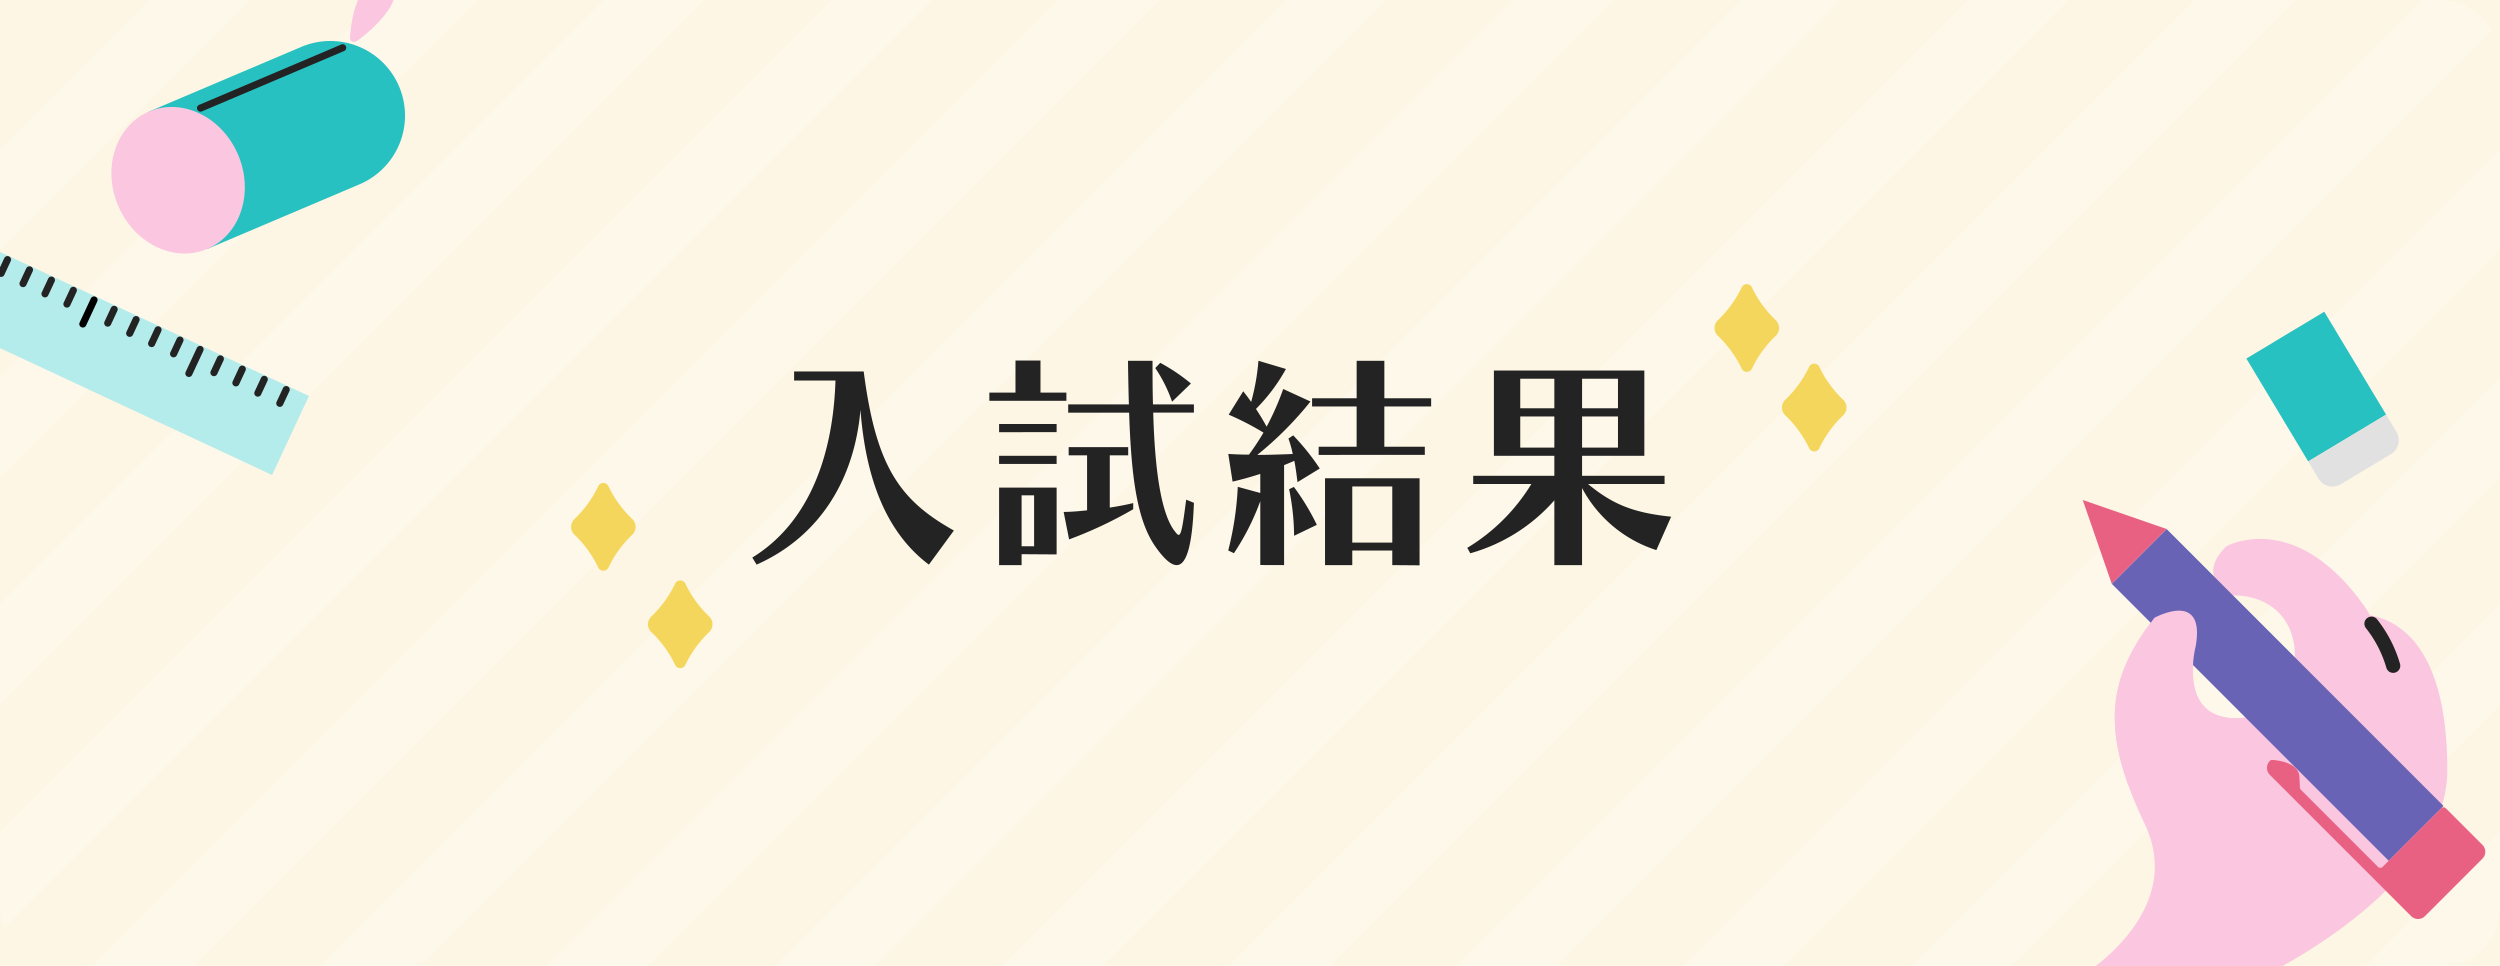 <svg xmlns="http://www.w3.org/2000/svg" width="352" height="136" viewBox="0 0 352 136"><defs><clipPath id="a"><rect width="352" height="136" rx="8" fill="#fdf6e4"/></clipPath><clipPath id="b"><path fill="none" d="M0 0h1418.384v336.077H0z"/></clipPath><clipPath id="d"><path fill="none" d="M0 0h57.725v77.196H0z"/></clipPath><clipPath id="e"><path fill="none" d="M0 0h23.671v23.671H0z"/></clipPath><clipPath id="f"><path fill="none" d="M0 0h47.521v25.266H0z"/></clipPath></defs><path fill="#fdf6e4" d="M0 0h352v136H0z"/><g clip-path="url(#a)"><g transform="translate(-282.192 -65.734)" opacity=".25" clip-path="url(#b)"><path fill="none" stroke="#fff" stroke-width="10" d="M308.536 3.536l-305 305m337-305l-305 305m337-305l-305 305m337-305l-305 305m337-305l-305 305m337-305l-305 305m337-305l-305 305m337-305l-305 305m337-305l-305 305m337-305l-305 305m337-305l-305 305m337-305l-305 305m337-305l-305 305m337-305l-305 305m337-305l-305 305m337-305l-305 305m337-305l-305 305m337-305l-305 305m337-305l-305 305m337-305l-305 305m337-305l-305 305m337-305l-305 305m337-305l-305 305m337-305l-305 305m337-305l-305 305m337-305l-305 305m337-305l-305 305m337-305l-305 305m337-305l-305 305m337-305l-305 305m337-305l-305 305m337-305l-305 305m337-305l-305 305m337-305l-305 305m337-305l-305 305m337-305l-305 305m337-305l-305 305m337-305l-305 305m337-305l-305 305m337-305l-305 305m337-305l-305 305m337-305l-305 305m337-305l-305 305m337-305l-305 305m337-305l-305 305m-1103 28l-305 305m337-305l-305 305m337-305l-305 305m337-305l-305 305m337-305l-305 305m337-305l-305 305m337-305l-305 305m337-305l-305 305m337-305l-305 305m337-305l-305 305m337-305l-305 305m337-305l-305 305m337-305l-305 305m337-305l-305 305m337-305l-305 305m337-305l-305 305m337-305l-305 305m337-305l-305 305m337-305l-305 305m337-305l-305 305m337-305l-305 305m337-305l-305 305m337-305l-305 305m337-305l-305 305m337-305l-305 305m337-305l-305 305m337-305l-305 305m337-305l-305 305m337-305l-305 305m337-305l-305 305m337-305l-305 305m337-305l-305 305m337-305l-305 305m337-305l-305 305m337-305l-305 305m337-305l-305 305m337-305l-305 305m337-305l-305 305m337-305l-305 305m337-305l-305 305m337-305l-305 305m337-305l-305 305m337-305l-305 305m337-305l-305 305m337-305l-305 305"/></g></g><g clip-path="url(#a)"><g transform="translate(292.203 70.396)" clip-path="url(#d)"><path d="M41.497 16.249a16.234 16.234 0 00-1-1.575c-9.762-13.5-19.24-8.14-19.24-8.14-4.6 4.6.861 6.894.861 6.894 12.064 0 10.916 16.372 1.437 17.234s-6.607-10.053-6.607-10.053c1.436-8.043-5.808-4.021-5.808-4.021-6.957 8.9-7.4 16.372-1.373 29.01S.726 67.116.726 67.116h25.577s26.073-12.282 26.071-29.082c0-17.158-6.649-21.033-10.877-21.787" fill="#fbc6e0"/><path d="M44.756 24.343a1 1 0 01-.963-.733 16.426 16.426 0 00-2.864-5.558 1 1 0 011.527-1.291 18.325 18.325 0 013.264 6.314 1 1 0 01-.964 1.268z" fill="#232323"/><path fill="#6863b5" d="M5.132 11.806l7.718-7.718 38.997 38.997-7.718 7.718z"/><path d="M5.132 11.806l7.718-7.718L1.044 0zm42.153 46.791l-5.474-5.475-14.414-14.413a1.4 1.4 0 010-1.978.451.451 0 01.354-.133c.807.06 3.673.407 3.793 2.315.057.9.078 1.36.083 1.582a.451.451 0 00.133.309l10.86 10.86a.457.457 0 00.646 0l8.257-8.257a.457.457 0 01.646 0l5.151 5.151a1.378 1.378 0 010 1.949l-8.088 8.088a1.378 1.378 0 01-1.949 0" fill="#e96182"/><path d="M21.249 30.619c-6.67-1-4.3-10.009-4.3-10.009 1.436-8.043-5.808-4.021-5.808-4.021-5.862 7.5-7.1 13.988-3.738 23.406h13.846z" fill="#fbc6e0"/></g><path fill="#28c1c1" d="M327.258 43.89l8.708 14.492-10.971 6.592-8.708-14.491z"/><g clip-path="url(#e)" transform="rotate(104 152.195 157.097)"><path d="M21.005 11.717l-9.05-9.05 2-2a2.283 2.283 0 013.228 0l5.822 5.823a2.282 2.282 0 010 3.228z" fill="#e1e1e1"/></g><path d="M-16.561 27.754l-5.187 11.122L38.31 66.88l5.186-11.122-30.03-14.003z" fill="#b4ebeb"/><path d="M11.837 46.087a.5.5 0 01-.382-.017.5.5 0 01-.242-.664l1.576-3.38a.5.5 0 01.664-.242.5.5 0 01.242.665l-1.575 3.38a.5.5 0 01-.283.258z"/><path d="M-3.262 39.045a.5.5 0 01-.383-.016.5.5 0 01-.242-.664l1.576-3.38a.5.5 0 01.665-.242.5.5 0 01.241.665l-1.575 3.38a.5.5 0 01-.282.257zm-11.668-7.198a.5.5 0 01-.383-.016.5.5 0 01-.242-.665l.903-1.935a.5.5 0 01.664-.242.5.5 0 01.242.665l-.901 1.935a.5.5 0 01-.283.258zm3.09 1.442a.5.5 0 01-.382-.016.5.5 0 01-.242-.665l.903-1.935a.5.5 0 01.664-.242.5.5 0 01.242.664l-.902 1.936a.5.5 0 01-.283.258zm3.092 1.441a.5.5 0 01-.383-.017.5.5 0 01-.242-.664l.903-1.935a.5.5 0 01.664-.242.5.5 0 01.242.664l-.902 1.935a.5.5 0 01-.282.258zm3.09 1.44a.5.5 0 01-.383-.016.5.5 0 01-.242-.664l.903-1.935a.5.5 0 01.664-.242.5.5 0 01.242.664l-.901 1.935a.5.5 0 01-.283.258zm5.983 2.79a.5.5 0 01-.383-.016.5.5 0 01-.242-.664l.903-1.936a.5.5 0 01.664-.241.5.5 0 01.242.664l-.901 1.935a.5.5 0 01-.283.258zm3.091 1.442a.5.5 0 01-.382-.016.5.5 0 01-.242-.665l.902-1.935a.5.5 0 01.665-.242.5.5 0 01.242.665l-.902 1.935a.5.5 0 01-.283.258zm3.091 1.441a.5.5 0 01-.383-.016.5.5 0 01-.242-.665l.903-1.935a.5.5 0 01.664-.242.5.5 0 01.242.665l-.902 1.935a.5.5 0 01-.282.258zm3.09 1.441a.5.5 0 01-.383-.016.5.5 0 01-.242-.665l.903-1.935a.5.5 0 01.664-.242.5.5 0 01.242.665l-.902 1.935a.5.5 0 01-.282.258zm5.743 2.678a.5.5 0 01-.382-.016.5.5 0 01-.242-.664l.902-1.936a.5.5 0 01.665-.242.5.5 0 01.241.665l-.901 1.935a.5.5 0 01-.283.258zm3.09 1.441a.5.5 0 01-.382-.016.5.5 0 01-.242-.664l.902-1.936a.5.5 0 01.665-.242.5.5 0 01.242.665l-.902 1.935a.5.5 0 01-.283.258zm3.09 1.441a.5.5 0 01-.382-.016.5.5 0 01-.242-.664l.903-1.936a.5.5 0 01.664-.242.5.5 0 01.242.665l-.902 1.935a.5.5 0 01-.282.258zm3.092 1.442a.5.5 0 01-.383-.016.5.5 0 01-.241-.665l.902-1.935a.5.5 0 01.664-.242.5.5 0 01.242.664l-.901 1.935a.5.5 0 01-.283.259zm5.683 2.65a.5.5 0 01-.382-.016.5.5 0 01-.242-.665l.902-1.935a.5.5 0 01.665-.242.5.5 0 01.241.664l-.901 1.935a.5.5 0 01-.283.259zm3.092 1.441a.5.5 0 01-.383-.016.5.5 0 01-.242-.664l.903-1.936a.5.5 0 01.664-.241.5.5 0 01.242.664l-.902 1.935a.5.5 0 01-.282.258zm3.09 1.441a.5.5 0 01-.383-.016.5.5 0 01-.242-.664l.903-1.936a.5.5 0 01.664-.241.5.5 0 01.242.664l-.901 1.935a.5.5 0 01-.283.258zm3.09 1.442a.5.5 0 01-.383-.017.5.5 0 01-.241-.664l.902-1.936a.5.5 0 01.664-.241.5.5 0 01.242.664l-.901 1.935a.5.5 0 01-.283.258zm-12.8-4.212a.5.5 0 01-.383-.016.5.5 0 01-.242-.664l1.576-3.38a.5.5 0 01.665-.242.5.5 0 01.242.664l-1.575 3.38a.5.5 0 01-.283.258z" fill="#232323"/><g transform="rotate(-23 43.227 -19.015)" clip-path="url(#f)"><path d="M32.365 25.266H9.178V4.253h23.187a10.507 10.507 0 110 21.013" fill="#28c1c1"/><path d="M18.356 14.758c0 5.8-4.109 10.507-9.178 10.507S0 20.558 0 14.758 4.109 4.253 9.178 4.253s9.178 4.7 9.178 10.507" fill="#fbc6e0"/><path d="M37.791 7.143H16.048a.5.5 0 01-.5-.5.5.5 0 01.5-.5h21.743a.5.5 0 01.5.5.5.5 0 01-.5.5z" fill="#232323"/><path d="M39.28 5.749s4.106-8.57 7.733-4.783c2.408 2.514-4.391 5.062-6.921 5.564-1.166.146-.812-.78-.812-.78" fill="#fbc6e0"/></g><path d="M80.805 75.208a15.913 15.913 0 013.394 4.619.8.8 0 001.509 0 15.919 15.919 0 013.389-4.619 1.531 1.531 0 000-2.054 15.919 15.919 0 01-3.392-4.616.8.8 0 00-1.509 0 15.913 15.913 0 01-3.391 4.619 1.531 1.531 0 000 2.051m10.828 13.717a15.913 15.913 0 013.394 4.619.8.8 0 001.509 0 15.919 15.919 0 013.389-4.619 1.531 1.531 0 000-2.054 15.919 15.919 0 01-3.392-4.616.8.8 0 00-1.509 0 15.913 15.913 0 01-3.391 4.619 1.531 1.531 0 000 2.051" fill="#f5d65c"/></g><path d="M134.308 74.699c-7.744-4.32-10.976-9.12-12.7-22.4h-9.796v1.28h5.824c-.32 10.144-3.488 19.872-11.712 24.928l.608.992c8.832-3.936 13.76-11.9 14.624-21.792.768 10.116 3.844 17.444 9.632 21.792zm15.84-18.268v-1.152H146.5v-4.512h-3.52v4.512h-3.68v1.152zm17.536-2.432a26.272 26.272 0 00-4.32-2.912l-.7.736a20.251 20.251 0 012.364 4.736zm-18.912 6.848v-1.148h-8.1v1.152zm0 4.48v-1.152h-8.1v1.152zm18.24 5.024c-.48 3.776-.7 4.96-1.056 4.96-.16 0-.32-.224-.576-.544-1.888-2.468-2.78-8.48-3.008-16.668h5.728v-1.156h-5.76c-.064-1.952-.064-4-.064-6.144h-3.456c.032 2.144.064 4.224.128 6.144H150.4v1.156h8.58c.288 8.6 1.02 14.94 3.62 18.748 1.152 1.664 2.208 2.72 3.072 2.72 1.312 0 2.208-2.464 2.432-8.768zm-7.456.48c-.9.224-2.048.448-3.3.64v-7.36h2.592v-1.152h-8.38v1.152h2.592v7.744c-.96.1-2.176.224-3.3.224l.768 3.872a58.441 58.441 0 009.028-4.252zm-10.784 7.232v-9.408h-8.1v10.912h3.168v-1.536zm-3.172-1.152h-1.76v-7.168h1.76zm55.012-12.864v-1.148h-5.7v-5.668h6.592v-1.152h-6.588v-5.28h-3.9v5.28h-6.276v1.152h6.272v5.668h-5.344v1.152zM180.8 79.567v-14.08c.48-.192.96-.384 1.44-.608.192.96.32 1.984.448 3.008l3.136-1.92a33.135 33.135 0 00-3.74-4.668l-.672.448a16.239 16.239 0 01.608 2.176c-1.7.064-3.328.128-4.992.128a48.95 48.95 0 007.488-7.52l-3.84-1.76a37.627 37.627 0 01-2.336 5.308c-.48-.9-.992-1.728-1.5-2.5a25.161 25.161 0 004.22-5.628l-3.872-1.152a30.689 30.689 0 01-1.024 5.792 24.768 24.768 0 00-1.12-1.5L173 58.383a39.71 39.71 0 014.9 2.528 34.532 34.532 0 01-2.048 3.1c-.96 0-1.92-.032-2.912-.1l.608 3.9a45.804 45.804 0 003.9-1.088v2.688l-3.168-.864a44.738 44.738 0 01-1.344 8.96l.8.384a34.35 34.35 0 003.712-7.328v8.992zm4.612-5.668a33 33 0 00-3.232-5.34l-.672.32a33.507 33.507 0 01.7 6.56zm14.464 5.7V67.343h-13.312v12.224h3.836v-2.048h5.632v2.048zm-3.84-3.2H190.4v-7.9h5.632zm39.264-3.648c-5.216-.544-8.16-1.664-11.712-4.608h10.784v-1.152h-11.616v-2.816h8.768v-12H210.34v12h8.512v2.816h-11.424v1.152h8.192a26.768 26.768 0 01-9.024 8.992l.416.768a24.557 24.557 0 0011.84-7.456v9.12h3.9V68.719a18.122 18.122 0 0010.464 8.736zm-7.488-15.264h-5.056v-4.16h5.056zm-8.96 0h-4.8v-4.16h4.8zm8.96 5.536h-5.056v-4.384h5.056zm-8.96 0h-4.8v-4.384h4.8z" fill="#232323"/><path d="M130.892 80.207l-.4-.3a21.9 21.9 0 01-6.858-8.936 36.908 36.908 0 01-2.541-9.325c-1.762 8.508-6.762 14.935-14.353 18.318l-.4.179-1.1-1.792.425-.262a21.9 21.9 0 008.622-10.327 38.7 38.7 0 002.831-13.679h-5.806v-2.284h10.731l.057.435c.867 6.659 2.11 11.092 4.032 14.372 1.805 3.081 4.323 5.371 8.42 7.656l.494.276zm-24.284-1.537l.119.194c8.125-3.788 13.066-11.3 13.931-21.2l1 .006a40.03 40.03 0 002.892 12.894 21.078 21.078 0 006.142 8.227l2.884-3.933c-3.976-2.288-6.476-4.626-8.3-7.745-1.95-3.328-3.22-7.754-4.1-14.313h-8.864v.28h5.84l-.016.516a40.094 40.094 0 01-2.936 14.556 22.98 22.98 0 01-8.592 10.518zm93.768 1.429l-4.84-.04v-2.04H190.9v2.048h-4.84v-5.922l-4.331 2.079-.021-.771a39.078 39.078 0 00-.408-5v9.61h-4.36v-6.919a37.307 37.307 0 01-2.794 5.033l-.24.367-1.566-.752.1-.4a44.041 44.041 0 001.328-8.858l.012-.258-.133.032-.527.125-.787-5.055.622.04c.9.058 1.766.089 2.629.094.528-.718 1.048-1.5 1.609-2.425a36.186 36.186 0 00-4.4-2.244l-.544-.226 2.732-4.4.442.552q.264.33.511.658a29.254 29.254 0 00.744-4.669l.044-.621 5.078 1.513-.3.549a25.678 25.678 0 01-4.021 5.447c.306.47.588.929.853 1.386a39.489 39.489 0 001.874-4.433l.185-.511 3.849 1.762v-.271h6.272v-5.28h4.9v5.28h6.592v2.152h-6.588v4.668h5.7v2.152h-15.68c.263.364.53.742.8 1.135l.3.435-3.818 2.338a33.421 33.421 0 013.14 5.231l.2.418v-7.26h14.318zm-3.84-1.032l2.84.024V67.843h-12.312v11.224h2.836v-2.048h6.632zm-18.592 0h2.356V65.148l.314-.126c.466-.186.947-.379 1.414-.6l.016-.008-.192.007c-1.653.062-3.215.122-4.829.122h-1.4l.04-.032c-.708 0-1.415-.023-2.142-.06l.429 2.755a43.445 43.445 0 003.335-.948l.658-.219v4.036l-3.2-.873a45.126 45.126 0 01-1.224 8.041l.034.016a33.508 33.508 0 003.422-6.854l.971.168zm4.173-9.741a33.95 33.95 0 01.57 5.331l2.054-.986a32.227 32.227 0 00-2.624-4.345zm-7.617-1.227l2.442.666v-1.344c-.742.231-1.549.456-2.442.678zm6.8-2.277v2.6l.9-.427v-.046c-.1-.784-.2-1.59-.329-2.356-.193.08-.381.157-.571.232zm1.305-1.668l.125.624c.147.733.257 1.506.357 2.276l2.023-1.238a32.2 32.2 0 00-3.1-3.877l-.008.005a16.027 16.027 0 01.5 1.875l.07.349zm-.462-3.505l.29.29a27.713 27.713 0 012.73 3.238v-1.778h5.344v-4.668h-6.267v-.089a48.188 48.188 0 01-5.815 5.891c.983-.018 1.964-.053 2.977-.091-.12-.489-.273-1-.461-1.534l-.128-.366zm-3.589.069l.021.012-.258.434a37.978 37.978 0 01-1.59 2.477 47.932 47.932 0 006.984-6.933l-2.752-1.261a36.661 36.661 0 01-2.18 4.872zm7.609 2.826h13.949v-.145h-5.7v-6.668h6.592v-.152h-6.588v-5.28h-2.9v5.28h-6.276v.152h6.272v6.668h-5.344zm-12.435-5.392a41.156 41.156 0 014.188 2.195l-.017-.032a29.786 29.786 0 00-1.479-2.455l-.225-.338-.444-.646c-.206-.3-.428-.606-.662-.914zm3.907-6.7a31.727 31.727 0 01-.989 5.27l-.129.477a24.206 24.206 0 003.794-4.944zm45.621 28.613h-4.9V71.76a22.237 22.237 0 01-4.2 3.437 29.839 29.839 0 01-6.985 3.183l-.394.125-.834-1.54.392-.251a27.107 27.107 0 008.4-8.071h-7.8v-2.152h11.424v-1.816h-8.519v-13h22.184v13h-8.768v1.816h11.616v2.152h-9.84A16.794 16.794 0 00229 70.881a23.909 23.909 0 006.35 1.372l.683.071-2.541 5.747-.43-.142a18.218 18.218 0 01-6.24-3.43 19.765 19.765 0 01-3.568-4.046zm-3.9-1h2.9V67.688l-.055-.045h.055v-3.968h8.768v-11H210.84v11h8.512v3.816h-11.424v.152h8.561l-.437.751a27.232 27.232 0 01-8.783 8.9 28.511 28.511 0 006.342-2.941 20.838 20.838 0 004.856-4.226l.884-1.061zm3.829-10.612l.007.012a17.594 17.594 0 009.76 8.368l1.619-3.662c-4.955-.59-7.87-1.8-11.3-4.644zm-.475-.812h11.166v-.152h-11.259zm-57.042 12.426c-.99 0-2.1-.933-3.483-2.935A16.472 16.472 0 01160 72.004l-.181.114a55.488 55.488 0 01-8.609 4.093l-1.054.434-.888-4.477v6.4l-4.928-.032v1.533h-4.164V68.155h9.1v3.424h.492c.927 0 1.937-.091 2.8-.176v-6.792h-2.6v-2.152h8.715q-.117-1.853-.183-3.86h-8.6v-1.668h-11.1v-2.152h3.68v-4.512H147v4.512h3.648v1.664h7.784c-.055-1.844-.085-3.844-.112-5.637l-.008-.507h4.464v.679l.5-.518.339.191A26.7 26.7 0 01168 53.616l.427.357-2.563 2.47h2.736v2.156h-5.713c.261 8.363 1.232 13.7 2.887 15.864l.072.09.006.008c.232-.874.505-3.021.664-4.269l.082-.648 2.014.829-.012.348c-.228 6.393-1.132 9.246-2.932 9.246zM150.9 57.599h8.56l.016.483c.281 8.4.989 14.754 3.53 18.487 1.506 2.176 2.312 2.5 2.659 2.5.567 0 .961-1.041 1.145-1.662a28.044 28.044 0 00.775-6.276l-.162-.067c-.217 1.672-.366 2.646-.5 3.287-.121.582-.3 1.462-.969 1.462-.385 0-.621-.3-.893-.64l-.079-.1c-1.847-2.411-2.865-7.959-3.111-16.962l-.013-.512h5.742v-.156h-2.769l-.011.011v-.011h-2.96l-.02-.484c-.059-1.808-.064-3.685-.064-5.66h-2.448c.027 1.823.06 3.829.12 5.627l.017.517H150.9zm-9.724 21.468h2.168v-1.539l4.928.032v-8.4h-7.1zm9.195-6.5l.533 2.689a57.506 57.506 0 008.036-3.769c-.771.169-1.656.331-2.6.477l-.576.089v-8.442h2.592v-.152h-7.388v.152h2.592v8.7l-.6.06c-.76.073-1.685.166-2.589.197zm6.389-7.957v6.274a34.922 34.922 0 002.675-.539l.177-.044a51.823 51.823 0 01-.77-5.691zm6.065-8.168h1.627a19.421 19.421 0 00-1.674-3.5c.005 1.201.016 2.366.047 3.501zm-23.025-.511h9.848v-.152H146v-4.512h-2.52v4.512h-3.68zm23.5-4.049a19.923 19.923 0 011.933 3.789l1.7-1.642a25.3 25.3 0 00-3.476-2.315zm-17.2 25.529h-2.76v-8.168h2.76zm-1.76-1h.76v-6.168h-.76zm52.192.488H189.9v-8.9h6.632zm-5.632-1h4.632v-6.9H190.9zm-41.628-10.072h-9.1v-2.152h9.1zm-8.1-1h7.1v-.152h-7.1zm87.136-1.3h-6.056v-5.388h6.056zm-5.056-1h4.056v-3.388h-4.056zm-3.9 1h-5.8v-5.388h5.8zm-4.8-1h3.8v-3.388h-3.8zm-65.28-1.176h-9.1v-2.152h9.1zm-8.1-1h7.1v-.152h-7.1zm87.136-2.36h-6.056v-5.164h6.056zm-5.056-1h4.056v-3.164h-4.056zm-3.9 1h-5.8v-5.164h5.8zm-4.8-1h3.8v-3.164h-3.8z" fill="rgba(0,0,0,0)"/><path d="M241.805 47.208a15.913 15.913 0 013.394 4.619.8.8 0 001.509 0 15.919 15.919 0 013.389-4.619 1.531 1.531 0 000-2.054 15.919 15.919 0 01-3.392-4.616.8.8 0 00-1.509 0 15.913 15.913 0 01-3.391 4.619 1.531 1.531 0 000 2.051m9.492 11.199a15.913 15.913 0 013.394 4.619.8.8 0 001.509 0 15.919 15.919 0 013.389-4.619 1.531 1.531 0 000-2.054 15.919 15.919 0 01-3.392-4.616.8.8 0 00-1.509 0 15.913 15.913 0 01-3.391 4.619 1.531 1.531 0 000 2.051" fill="#f5d65c"/></svg>